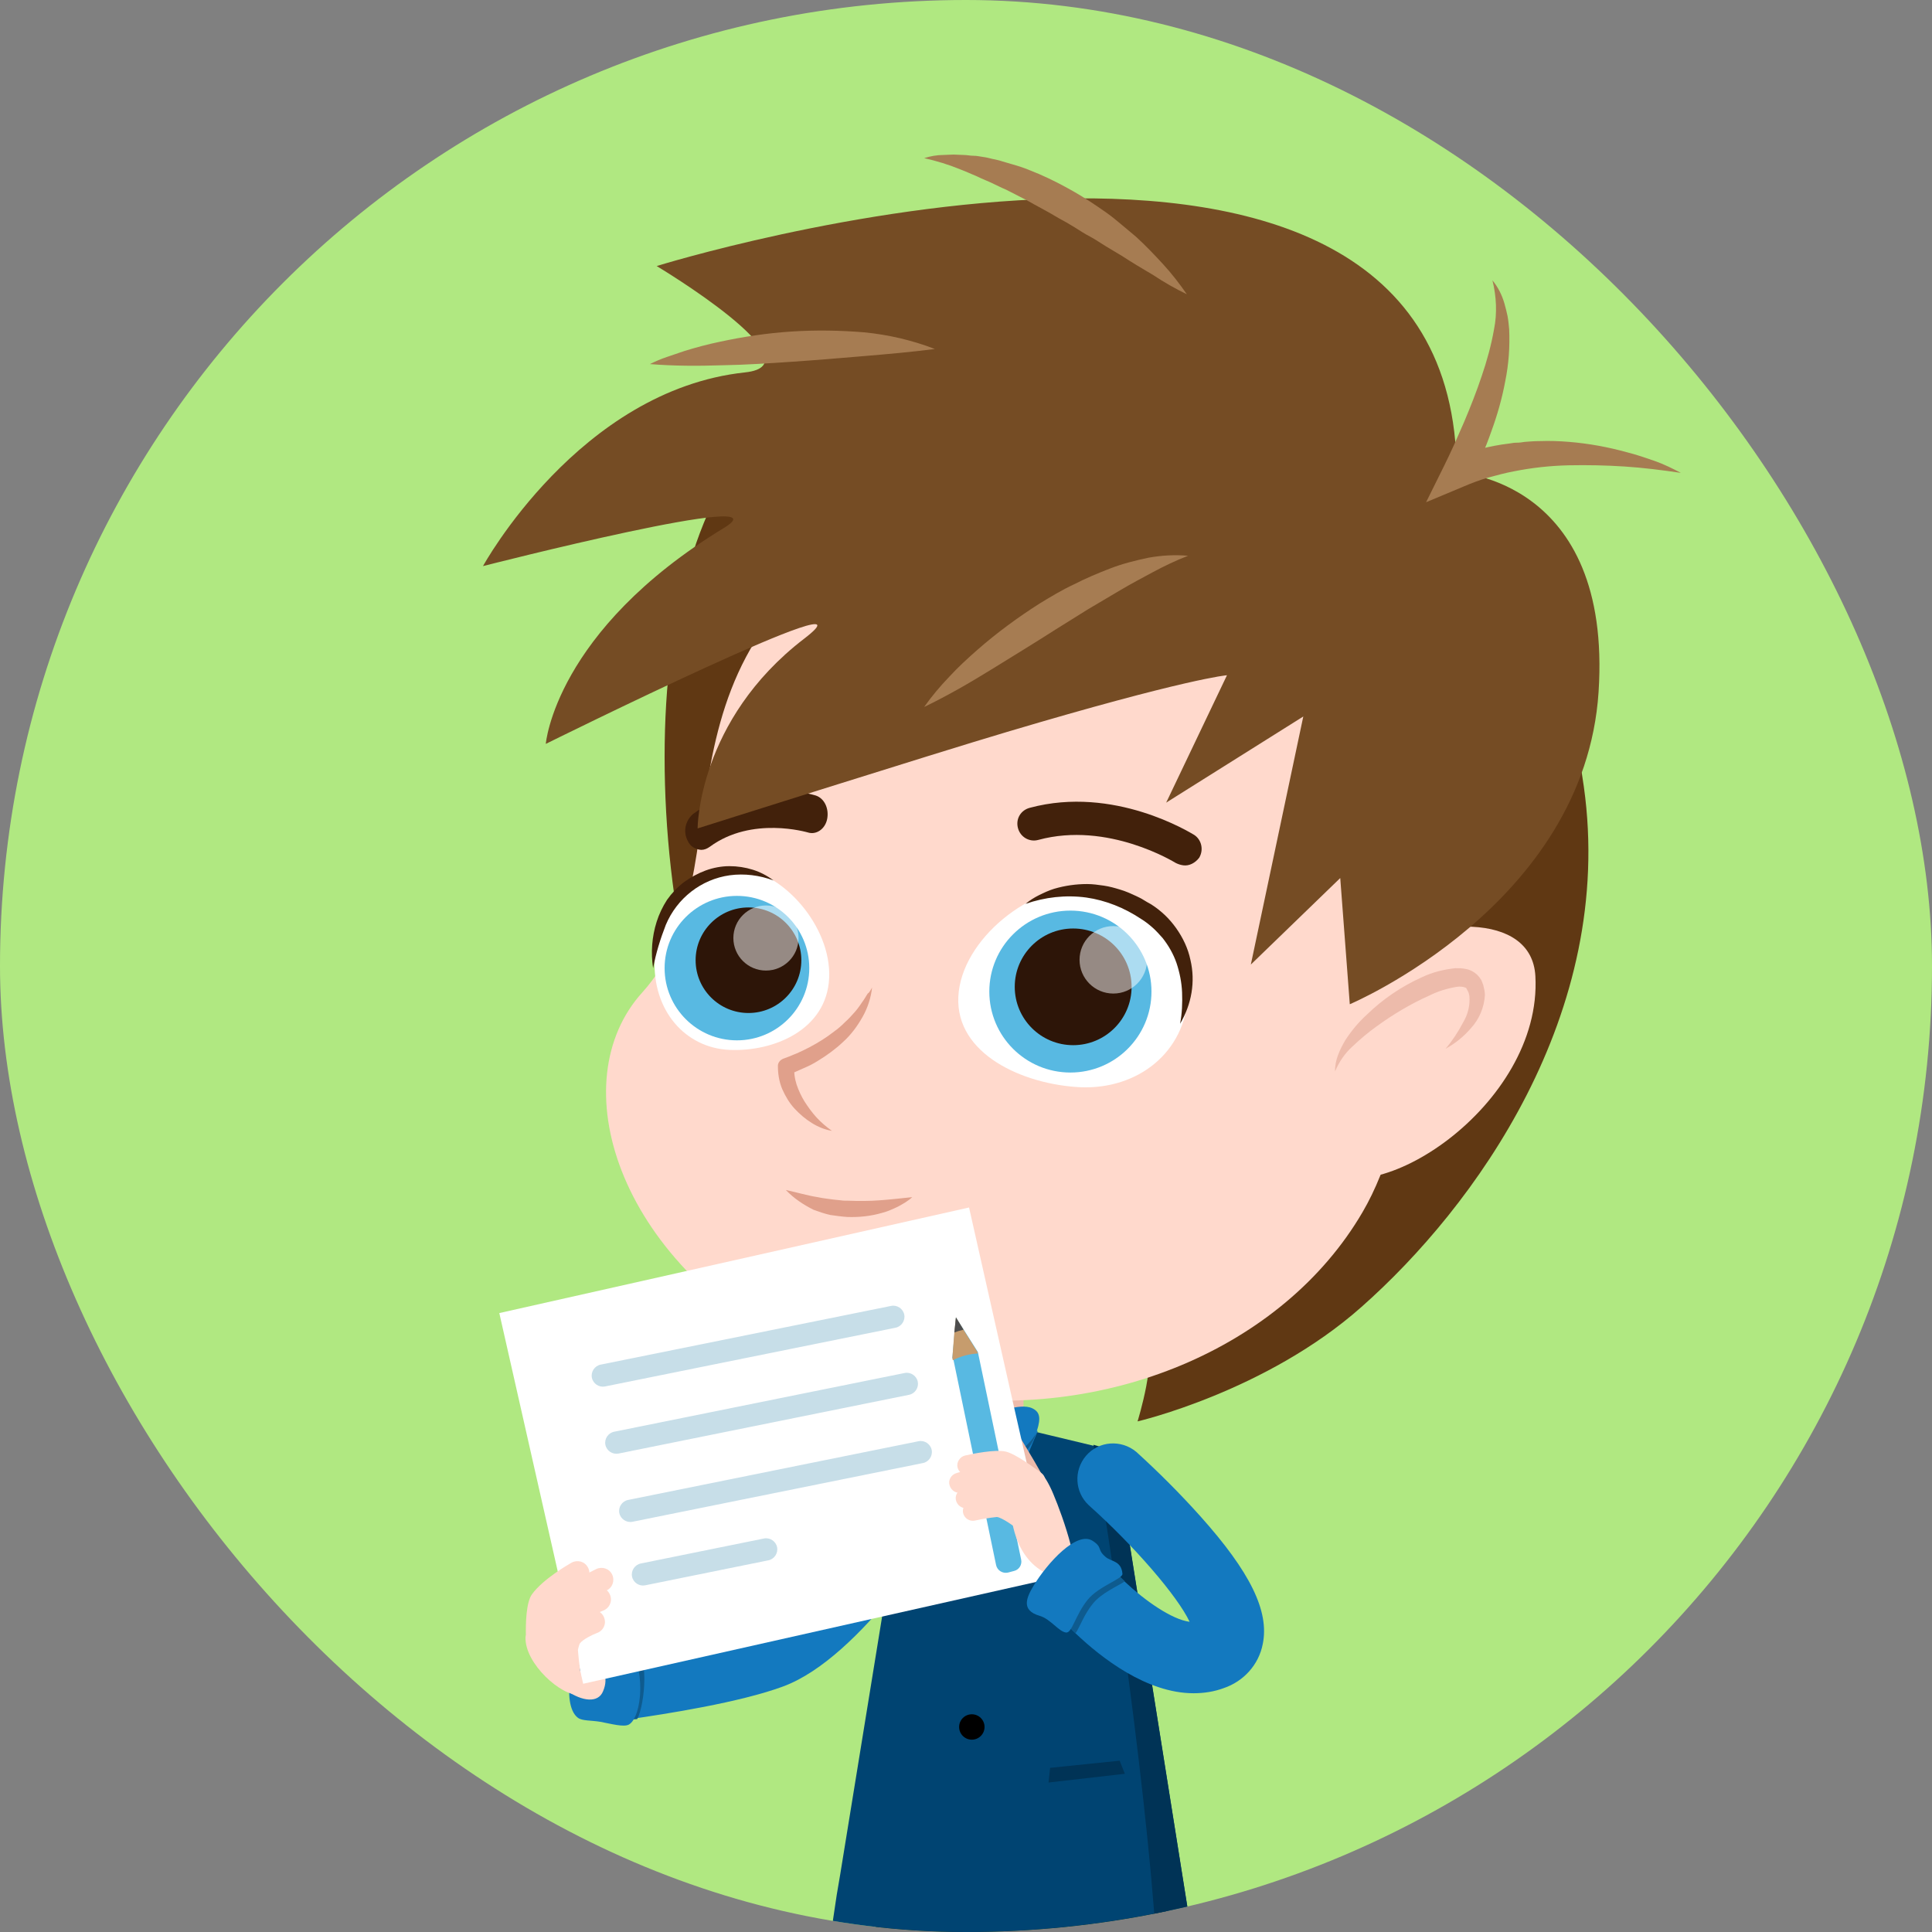 <svg width="100" height="100" viewBox="0 0 100 100" fill="none" xmlns="http://www.w3.org/2000/svg">
<rect x="0" y="0" width="100" height="100" fill="#808080" stroke="none"/>
<g clip-path="url(#clip0_2017_78446)">
<rect width="100" height="100" rx="50" fill="#B0E881"/>
<path d="M49.294 78.151C48.821 78.932 44.604 85.793 40.531 87.292C38.309 88.114 34.524 88.71 32.508 88.997C31.727 89.1 31.5 88.463 31.439 88.463C31.377 88.463 31.027 88.607 30.965 88.607C30.76 88.627 30.554 88.607 30.369 88.566C29.731 88.34 29.999 88.258 29.916 87.539C29.793 86.532 29.711 85.628 30.719 85.505L31.151 85.444C31.521 85.402 32.076 85.32 32.755 85.218C34.709 84.93 37.61 84.416 39.276 83.821C41.436 83.04 44.624 78.767 46.147 76.261C46.64 75.378 47.772 75.049 48.656 75.542C49.541 76.035 49.87 77.165 49.376 78.048C49.335 78.069 49.315 78.11 49.294 78.151Z" fill="#1379BF"/>
<path d="M32.982 88.978C32.2 89.081 31.624 88.711 31.542 88.731C31.46 88.752 31.007 88.772 30.945 88.772C30.719 88.793 30.472 88.793 30.246 88.731C29.876 88.464 29.629 88.526 29.711 87.951C29.814 87.273 29.773 86.143 30.493 85.732C30.699 85.63 30.904 85.527 31.131 85.445C31.501 85.404 32.056 85.322 32.735 85.219C33.64 85.465 33.393 88.197 32.982 88.978Z" fill="#0E5B8F"/>
<path d="M32.405 85.012C33.475 86.203 33.248 88.874 32.549 89.264C32.282 89.408 31.623 89.223 31.068 89.12C30.574 89.038 30.142 89.079 29.916 88.915C29.443 88.566 29.402 87.6 29.505 86.902C29.608 86.203 29.093 86.162 29.813 85.751C30.533 85.34 32.405 85.012 32.405 85.012Z" fill="#1379BF"/>
<path d="M29.32 87.5C30.143 88.075 30.966 88.157 31.213 87.541C31.542 86.781 31.151 86.288 30.904 86.144C30.267 85.733 29.32 87.5 29.32 87.5Z" fill="#FFD9CC"/>
<path d="M44.358 136.388L46.661 136.922L49.418 137.559C49.418 137.559 51.187 112.436 50.94 105.103C50.878 103.418 50.734 102.206 50.467 101.713C48.986 99.166 44.008 100.953 44.008 100.953C45.551 111.594 44.358 136.388 44.358 136.388Z" fill="#1A1A1A"/>
<path d="M45.674 98.754C45.756 99.185 44.398 101.137 44.46 102.513C44.584 104.896 45.468 107.115 47.854 107.115H56.391C58.448 107.115 60.238 105.718 60.731 103.725L60.423 98.754H45.674Z" fill="#1A1A1A"/>
<path d="M53.778 136.985L56.103 137.437L58.859 137.971C58.859 137.971 59.826 112.807 59.332 105.494C59.229 103.809 59.024 102.597 58.736 102.125C57.172 99.639 52.256 101.57 52.256 101.57C54.148 112.17 53.778 136.985 53.778 136.985Z" fill="#1A1A1A"/>
<path d="M54.067 74.661C53.203 75.503 51.002 78.174 49.994 77.968C49.356 77.824 49.788 75.051 49.541 74.661C50.919 73.901 52.544 73.716 54.067 74.661Z" fill="#FFE1D9"/>
<path d="M50.302 71.207H52.976V74.083C52.976 74.72 52.462 75.254 51.803 75.254H51.454C50.816 75.254 50.281 74.74 50.281 74.083L50.302 71.207Z" fill="#EDBBAB"/>
<path d="M34.4 39.183C34.4 54.425 41.353 71.27 54.498 71.27C56.205 71.27 58.139 69.01 59.209 69.606C59.97 70.037 58.88 73.571 58.88 73.571C58.88 73.571 65.524 72.03 70.461 67.655C76.303 62.498 83.626 52.474 81.98 40.724C79.882 25.625 67.643 16.094 54.519 16.094C41.394 16.094 34.4 23.961 34.4 39.183Z" fill="#603813"/>
<path d="M47.217 26.425C32.529 33.327 38.968 45.036 33.249 51.363C29.094 55.944 31.83 65.188 41.416 70.098C43.802 71.31 45.51 71.803 47.999 72.193C57.173 73.652 66.409 69.79 70.523 62.744C75.934 53.52 73.157 29.733 58.901 25.172C52.175 23.015 47.217 26.425 47.217 26.425Z" fill="#FFD9CC"/>
<path d="M61.246 44.789C61.102 44.769 60.978 44.728 60.855 44.666C60.814 44.646 57.358 42.489 53.737 43.475C53.285 43.598 52.812 43.331 52.688 42.858C52.565 42.386 52.832 41.934 53.305 41.811C57.666 40.64 61.616 43.105 61.801 43.208C62.192 43.454 62.315 43.988 62.068 44.399C61.863 44.666 61.554 44.831 61.246 44.789Z" fill="#42210B"/>
<path d="M61.493 51.509C61.349 54.467 58.901 56.398 55.918 56.275C52.956 56.131 49.459 54.569 49.603 51.591C49.747 48.612 53.388 45.736 56.35 45.88C59.333 46.024 61.616 48.551 61.493 51.509Z" fill="white"/>
<path d="M55.404 55.514C57.721 55.514 59.6 53.638 59.6 51.323C59.6 49.009 57.721 47.133 55.404 47.133C53.086 47.133 51.207 49.009 51.207 51.323C51.207 53.638 53.086 55.514 55.404 55.514Z" fill="#58B9E2"/>
<path d="M55.547 54.098C57.217 54.098 58.571 52.746 58.571 51.078C58.571 49.411 57.217 48.059 55.547 48.059C53.877 48.059 52.523 49.411 52.523 51.078C52.523 52.746 53.877 54.098 55.547 54.098Z" fill="#2D1508"/>
<path d="M61.081 52.989C61.184 52.455 61.205 51.92 61.184 51.366C61.163 50.852 61.06 50.339 60.896 49.846C60.731 49.373 60.484 48.942 60.176 48.551C60.011 48.367 59.847 48.182 59.662 48.017C59.477 47.853 59.271 47.689 59.065 47.566C58.201 46.99 57.234 46.6 56.226 46.456C55.157 46.312 54.087 46.436 53.079 46.785C53.305 46.6 53.532 46.456 53.779 46.333C54.025 46.21 54.293 46.087 54.56 46.004C55.116 45.84 55.692 45.758 56.268 45.758C56.556 45.758 56.843 45.799 57.132 45.84C57.419 45.881 57.708 45.963 57.975 46.045C58.263 46.128 58.53 46.251 58.798 46.374C58.921 46.436 59.065 46.497 59.189 46.58C59.312 46.662 59.435 46.723 59.579 46.806C60.094 47.134 60.526 47.545 60.875 48.038C61.225 48.531 61.492 49.086 61.616 49.681C61.883 50.811 61.678 51.982 61.081 52.989Z" fill="#42210B"/>
<g opacity="0.5">
<path d="M57.626 51.426C58.591 51.426 59.374 50.644 59.374 49.68C59.374 48.715 58.591 47.934 57.626 47.934C56.66 47.934 55.877 48.715 55.877 49.68C55.877 50.644 56.66 51.426 57.626 51.426Z" fill="white"/>
</g>
<path d="M36.294 43.989C35.985 43.968 35.718 43.804 35.594 43.516C35.347 43.044 35.471 42.489 35.862 42.14C38.639 40.086 42.074 41.133 42.218 41.174C42.671 41.318 42.917 41.852 42.815 42.386C42.712 42.92 42.239 43.229 41.807 43.085C41.786 43.085 38.927 42.222 36.746 43.824C36.602 43.927 36.458 43.989 36.294 43.989Z" fill="#42210B"/>
<path d="M33.886 49.638C33.763 52.308 35.47 54.239 37.754 54.342C40.037 54.445 42.793 53.315 42.917 50.624C43.04 47.933 40.489 45.078 38.227 44.954C35.964 44.831 34.03 46.947 33.886 49.638Z" fill="white"/>
<path d="M38.144 53.848C40.212 53.848 41.888 52.175 41.888 50.11C41.888 48.045 40.212 46.371 38.144 46.371C36.077 46.371 34.4 48.045 34.4 50.11C34.4 52.175 36.077 53.848 38.144 53.848Z" fill="#58B9E2"/>
<path d="M38.741 52.433C40.252 52.433 41.477 51.21 41.477 49.701C41.477 48.192 40.252 46.969 38.741 46.969C37.23 46.969 36.005 48.192 36.005 49.701C36.005 51.21 37.23 52.433 38.741 52.433Z" fill="#2D1508"/>
<path d="M33.804 50.111C33.681 49.31 33.742 48.489 33.989 47.708C34.112 47.318 34.298 46.927 34.524 46.578C34.771 46.229 35.059 45.921 35.408 45.654C35.758 45.407 36.128 45.202 36.519 45.058C36.91 44.914 37.342 44.832 37.754 44.832C38.165 44.832 38.576 44.894 38.967 45.017C39.358 45.14 39.708 45.325 40.037 45.572C39.317 45.304 38.535 45.202 37.774 45.304C36.293 45.51 35.038 46.496 34.462 47.872C34.174 48.612 33.948 49.351 33.804 50.111Z" fill="#42210B"/>
<g opacity="0.5">
<path d="M39.646 50.236C40.577 50.236 41.333 49.482 41.333 48.552C41.333 47.621 40.577 46.867 39.646 46.867C38.714 46.867 37.959 47.621 37.959 48.552C37.959 49.482 38.714 50.236 39.646 50.236Z" fill="white"/>
</g>
<path d="M45.139 51.117C44.295 54.116 40.716 55.205 40.716 55.205C40.634 56.807 42.136 58.184 43.082 58.533" fill="#FFD9CC"/>
<path d="M45.139 51.117C45.077 51.651 44.913 52.165 44.645 52.637C44.378 53.11 44.049 53.562 43.637 53.931C43.246 54.301 42.794 54.63 42.321 54.917C42.094 55.061 41.848 55.184 41.601 55.287C41.477 55.349 41.354 55.39 41.23 55.452C41.107 55.513 40.984 55.554 40.819 55.595L41.107 55.226C41.107 55.369 41.107 55.534 41.128 55.678C41.148 55.842 41.189 55.986 41.23 56.13C41.333 56.438 41.477 56.746 41.642 57.013C41.827 57.3 42.033 57.588 42.259 57.834C42.506 58.102 42.773 58.328 43.061 58.533C42.691 58.471 42.341 58.328 42.012 58.122C41.683 57.917 41.395 57.67 41.128 57.383C40.86 57.095 40.654 56.746 40.49 56.376C40.325 55.986 40.264 55.575 40.264 55.164C40.264 55 40.387 54.856 40.552 54.794C40.654 54.753 40.778 54.712 40.881 54.671C40.984 54.63 41.107 54.568 41.23 54.527C41.457 54.425 41.683 54.322 41.909 54.199C42.341 53.972 42.773 53.706 43.164 53.397C43.37 53.254 43.555 53.089 43.74 52.904C43.925 52.74 44.09 52.555 44.254 52.37C44.419 52.185 44.563 51.959 44.707 51.754L44.81 51.59L44.913 51.425C45.016 51.364 45.057 51.24 45.139 51.117Z" fill="#E0A08B"/>
<path d="M68.157 60.363C58.633 51.427 79.101 43.806 79.471 50.523C79.841 57.24 70.955 62.992 68.157 60.363Z" fill="#FFD9CC"/>
<path d="M69.104 55.454C69.083 54.879 69.35 54.324 69.638 53.831C69.947 53.359 70.317 52.907 70.749 52.517C71.572 51.716 72.539 51.058 73.588 50.586C74.144 50.319 74.74 50.175 75.337 50.113C75.522 50.113 75.686 50.113 75.871 50.154C76.098 50.195 76.283 50.298 76.447 50.442C76.53 50.524 76.612 50.627 76.674 50.73C76.715 50.812 76.735 50.894 76.776 50.997C76.818 51.161 76.859 51.346 76.859 51.51C76.818 52.147 76.571 52.743 76.139 53.215C75.769 53.647 75.316 54.016 74.822 54.283C75.172 53.873 75.481 53.4 75.727 52.928C75.974 52.517 76.098 52.044 76.056 51.551C76.036 51.449 76.015 51.346 75.954 51.264C75.933 51.223 75.912 51.181 75.892 51.14C75.871 51.14 75.871 51.12 75.851 51.12C75.707 51.058 75.542 51.058 75.398 51.079C74.905 51.161 74.431 51.305 73.979 51.531C73.012 51.962 72.086 52.517 71.243 53.133C70.811 53.441 70.4 53.79 70.009 54.16C69.618 54.509 69.309 54.961 69.104 55.454Z" fill="#EDBBAB"/>
<path d="M75.398 24.453C75.316 0.912 33.989 13.771 33.989 13.771C33.989 13.771 42.506 18.865 38.556 19.276C29.978 20.201 25 29.301 25 29.301C25 29.301 40.901 25.233 37.466 27.329C28.723 32.649 28.25 38.504 28.25 38.504C28.25 38.504 45.962 29.732 41.621 33.06C36.108 37.292 36.108 42.879 36.108 42.879C36.108 42.879 48.368 38.997 52.112 37.888C61.431 35.114 63.508 34.95 63.508 34.95L60.361 41.544L67.458 37.086L64.743 49.925L69.371 45.447L69.865 51.979C69.865 51.979 82.022 46.844 82.742 35.813C83.462 24.782 75.398 24.453 75.398 24.453Z" fill="#754C24"/>
<path d="M61.431 15.231C60.835 14.943 60.259 14.615 59.703 14.245C59.148 13.916 58.593 13.588 58.058 13.238C57.79 13.074 57.502 12.91 57.235 12.745C56.967 12.581 56.7 12.396 56.432 12.252C56.145 12.108 55.877 11.924 55.61 11.759L55.404 11.636C55.342 11.595 55.26 11.554 55.198 11.513L54.787 11.287C54.252 10.958 53.676 10.671 53.141 10.362C52.853 10.219 52.586 10.075 52.298 9.931C52.154 9.849 52.01 9.787 51.866 9.726L51.434 9.52C51.146 9.376 50.858 9.274 50.57 9.13C50.426 9.068 50.282 9.007 50.138 8.945C49.994 8.883 49.85 8.822 49.685 8.76C49.089 8.514 48.472 8.329 47.834 8.185C48.163 8.082 48.492 8.021 48.842 8.021C49.007 8.021 49.171 8 49.356 8C49.541 8 49.685 8.021 49.87 8.021C50.056 8.021 50.2 8.062 50.385 8.062C50.57 8.062 50.714 8.103 50.878 8.123C51.043 8.144 51.208 8.185 51.372 8.226C51.537 8.267 51.701 8.288 51.866 8.349C52.195 8.452 52.524 8.534 52.833 8.637C53.141 8.74 53.47 8.883 53.779 9.007C54.396 9.274 54.993 9.582 55.569 9.91C56.145 10.239 56.7 10.609 57.255 10.999C57.523 11.184 57.79 11.41 58.037 11.615C58.304 11.841 58.551 12.047 58.798 12.252C59.292 12.704 59.744 13.177 60.197 13.67C60.65 14.163 61.061 14.697 61.431 15.231Z" fill="#A67C52"/>
<path d="M77.25 14.512C77.538 14.861 77.743 15.272 77.867 15.703C77.929 15.929 77.99 16.155 78.031 16.36C78.073 16.587 78.093 16.812 78.114 17.038C78.155 17.942 78.093 18.846 77.908 19.75C77.743 20.633 77.497 21.496 77.188 22.338C77.044 22.749 76.879 23.18 76.694 23.591C76.612 23.797 76.509 24.002 76.427 24.208C76.345 24.413 76.242 24.598 76.118 24.824L75.11 23.756C76.077 23.345 77.085 23.078 78.134 22.955C78.258 22.934 78.381 22.913 78.525 22.913C78.669 22.913 78.772 22.893 78.916 22.872C79.163 22.852 79.43 22.831 79.698 22.831C80.212 22.811 80.726 22.831 81.22 22.872C82.228 22.955 83.236 23.139 84.203 23.407C84.696 23.53 85.169 23.694 85.643 23.858C86.116 24.023 86.568 24.249 87 24.475C86.013 24.331 85.046 24.208 84.079 24.146C83.112 24.084 82.166 24.064 81.199 24.084C80.253 24.105 79.307 24.208 78.381 24.392C77.929 24.475 77.476 24.598 77.023 24.721C76.591 24.844 76.159 25.009 75.728 25.194L73.814 25.995L74.74 24.125L75.008 23.571C75.09 23.386 75.193 23.18 75.275 22.996C75.439 22.605 75.625 22.215 75.789 21.825C76.118 21.044 76.427 20.264 76.694 19.462C76.962 18.682 77.188 17.86 77.332 17.038C77.497 16.217 77.456 15.354 77.25 14.512Z" fill="#A67C52"/>
<path d="M48.389 18.064C47.113 18.228 45.9 18.331 44.686 18.434C43.472 18.536 42.259 18.639 41.045 18.721C39.831 18.803 38.597 18.886 37.383 18.906C36.129 18.947 34.895 18.947 33.64 18.845C33.928 18.701 34.216 18.578 34.524 18.475C34.833 18.372 35.121 18.269 35.429 18.167C36.026 17.982 36.643 17.817 37.239 17.694C38.474 17.427 39.708 17.242 40.963 17.16C42.218 17.078 43.472 17.098 44.727 17.201C45.365 17.263 45.982 17.366 46.599 17.509C47.196 17.653 47.813 17.838 48.389 18.064Z" fill="#A67C52"/>
<path d="M61.493 28.767C60.855 29.013 60.259 29.301 59.683 29.609C59.107 29.917 58.531 30.225 57.975 30.554C57.42 30.882 56.864 31.211 56.309 31.54L54.663 32.567C53.573 33.265 52.462 33.943 51.331 34.642C50.2 35.34 49.068 35.997 47.834 36.593C48.225 36.038 48.657 35.525 49.13 35.032C49.583 34.539 50.076 34.087 50.59 33.635C51.598 32.752 52.689 31.951 53.82 31.232C54.396 30.882 54.972 30.533 55.589 30.246C56.186 29.938 56.823 29.671 57.461 29.424C58.099 29.177 58.757 29.013 59.436 28.869C60.115 28.746 60.814 28.705 61.493 28.767Z" fill="#A67C52"/>
<path d="M40.675 61.594C43.966 63.545 47.237 61.964 47.237 61.964L40.675 61.594Z" fill="#FFD9CC"/>
<path d="M40.675 61.594C41.251 61.717 41.786 61.881 42.321 61.964C42.588 62.025 42.855 62.046 43.123 62.087L43.514 62.128C43.637 62.148 43.781 62.148 43.904 62.148C44.439 62.169 44.995 62.169 45.529 62.128C46.085 62.087 46.64 62.025 47.216 61.964C47.113 62.066 46.99 62.148 46.867 62.231C46.743 62.313 46.62 62.374 46.476 62.456C46.352 62.518 46.208 62.58 46.064 62.641C45.92 62.703 45.776 62.744 45.632 62.785C45.056 62.95 44.46 63.011 43.863 62.991C43.555 62.97 43.267 62.929 42.979 62.888C42.691 62.826 42.403 62.724 42.115 62.621C41.58 62.354 41.086 62.025 40.675 61.594Z" fill="#E0A08B"/>
<path d="M42.383 104.078L48.492 104.755L49.541 104.879L49.788 104.899L50.179 102.311L50.879 104.755L50.899 104.858L52.031 104.776L59.847 104.16L62.295 103.975L57.852 76.058C57.749 75.483 57.317 75.01 56.741 74.867L56.577 74.826L53.491 74.086L51.784 74.189L50.447 74.271L49.891 74.312L47.484 75.195L47.423 75.216C47.155 75.339 46.97 75.565 46.929 75.853L43.494 96.99L43.309 98.079L43.082 99.599L42.383 104.078Z" fill="#004472"/>
<path d="M56.597 74.781C58.695 87.127 60.32 101.876 59.847 104.136L62.295 103.951L57.852 76.014C57.749 75.439 57.317 74.966 56.741 74.822L56.597 74.781Z" fill="#003356"/>
<path d="M50.61 82.404C50.974 82.404 51.269 82.11 51.269 81.747C51.269 81.384 50.974 81.09 50.61 81.09C50.247 81.09 49.952 81.384 49.952 81.747C49.952 82.11 50.247 82.404 50.61 82.404Z" fill="black"/>
<path d="M50.302 90.045C50.665 90.045 50.96 89.751 50.96 89.388C50.96 89.025 50.665 88.731 50.302 88.731C49.938 88.731 49.644 89.025 49.644 89.388C49.644 89.751 49.938 90.045 50.302 90.045Z" fill="black"/>
<path d="M54.354 91.503L54.272 92.263L58.221 91.811L57.954 91.133L54.354 91.503Z" fill="#003356"/>
<path d="M49.623 74.371C49.397 75.295 50.61 81.478 50.61 81.478L53.716 74.062L49.623 74.371Z" fill="#1379BF"/>
<path d="M49.582 73.53C49.376 74.085 49.459 74.68 49.788 75.174C50.158 75.625 50.713 75.892 51.289 75.913C52.277 75.913 53.182 75.317 53.552 74.393C53.737 73.797 53.675 73.51 53.326 73.345C52.688 73.058 51.557 73.551 51.145 73.448C50.672 73.325 49.685 73.243 49.582 73.53Z" fill="#0E5B8F"/>
<path d="M49.479 73.118C49.294 73.713 49.397 74.35 49.747 74.843C50.035 75.295 50.508 75.583 51.043 75.624C52.256 75.768 53.47 74.7 53.676 74.042C53.882 73.385 53.82 73.077 53.429 72.892C52.771 72.584 51.516 73.2 51.084 73.097C50.57 72.995 49.582 72.81 49.479 73.118Z" fill="#1379BF"/>
<path d="M52.174 73.343C52.791 74.432 54.458 77.02 54.396 77.39C54.334 77.759 52.071 77.575 52.071 77.575L50.117 74.658L50.59 73.672L52.092 73.281" fill="#EDBBAB"/>
<path d="M54.499 81.686L30.184 87.151L25.844 67.964L50.158 62.5L52.421 72.545L54.499 81.686Z" fill="white"/>
<path d="M32.508 77.637L47.546 74.597C47.854 74.535 48.163 74.741 48.224 75.049C48.286 75.357 48.08 75.665 47.772 75.727L32.735 78.767C32.426 78.829 32.118 78.623 32.056 78.315C31.994 78.007 32.2 77.699 32.508 77.637Z" fill="#C7DEE8"/>
<path d="M31.788 74.106L46.825 71.066C47.133 71.004 47.442 71.209 47.504 71.518C47.565 71.826 47.36 72.134 47.051 72.195L32.014 75.236C31.705 75.297 31.397 75.092 31.335 74.784C31.273 74.476 31.479 74.168 31.788 74.106Z" fill="#C7DEE8"/>
<path d="M31.088 70.633L46.126 67.593C46.434 67.531 46.743 67.737 46.804 68.045C46.866 68.353 46.66 68.661 46.352 68.723L31.315 71.763C31.006 71.825 30.698 71.619 30.636 71.311C30.574 71.003 30.78 70.695 31.088 70.633Z" fill="#C7DEE8"/>
<path d="M33.167 80.926L39.544 79.632C39.852 79.57 40.161 79.776 40.222 80.084C40.284 80.392 40.078 80.7 39.77 80.762L33.393 82.056C33.084 82.118 32.776 81.912 32.714 81.604C32.652 81.296 32.858 80.988 33.167 80.926Z" fill="#C7DEE8"/>
<path d="M49.479 68.188L50.611 69.975L50.631 70.057L51.495 74.186L52.853 80.718C52.914 80.985 52.75 81.252 52.482 81.314L52.174 81.396C51.906 81.458 51.618 81.293 51.557 81.006L50.281 74.864L49.356 70.406L49.294 70.283L49.479 68.188Z" fill="#58B9E2"/>
<path d="M49.479 68.188L49.87 68.824L50.59 69.975L50.611 70.057C50.158 70.077 49.726 70.201 49.315 70.406L49.294 70.283L49.397 68.948L49.479 68.188Z" fill="#C69C6D"/>
<path d="M49.479 68.188L49.87 68.824C49.705 68.865 49.561 68.906 49.397 68.968L49.479 68.188Z" fill="#4D4D4D"/>
<path d="M52.318 78.295C52.648 81.315 54.622 81.746 55.363 81.684C56.103 81.623 55.034 78.541 54.519 77.329C54.334 76.877 54.046 76.364 53.943 76.343C52.956 76.159 52.318 78.295 52.318 78.295Z" fill="#FFD9CC"/>
<path d="M53.367 78.007C53.244 78.007 53.12 77.966 53.038 77.884C52.503 77.432 51.886 76.98 51.701 76.939C51.372 76.898 50.384 77.103 49.788 77.247C49.52 77.329 49.232 77.165 49.15 76.877C49.068 76.61 49.232 76.323 49.52 76.241C49.788 76.158 51.187 75.809 51.845 75.891C52.4 75.974 53.326 76.754 53.696 77.062C53.902 77.247 53.943 77.576 53.758 77.781C53.655 77.946 53.511 78.007 53.367 78.007Z" fill="#FFD9CC"/>
<path d="M53.409 78.459C53.326 78.459 53.244 78.439 53.162 78.398C52.648 78.131 51.763 77.72 51.413 77.679C51.249 77.679 50.673 77.823 50.158 78.028C49.891 78.131 49.603 77.987 49.5 77.72C49.397 77.453 49.541 77.165 49.809 77.062C50.179 76.919 51.084 76.611 51.537 76.672C52.174 76.734 53.409 77.371 53.655 77.494C53.902 77.617 54.005 77.946 53.861 78.192C53.779 78.357 53.594 78.459 53.409 78.459Z" fill="#FFD9CC"/>
<path d="M53.429 79.608C53.306 79.608 53.182 79.567 53.079 79.485C52.524 78.992 51.845 78.54 51.598 78.519C51.208 78.56 50.837 78.622 50.467 78.704C50.179 78.766 49.911 78.581 49.85 78.314C49.788 78.047 49.973 77.759 50.241 77.698C50.673 77.595 51.105 77.533 51.537 77.492H51.578C52.359 77.492 53.45 78.437 53.779 78.725C53.984 78.91 54.005 79.238 53.82 79.444C53.717 79.567 53.573 79.608 53.429 79.608Z" fill="#FFD9CC"/>
<path d="M53.593 77.165C53.49 77.165 53.366 77.124 53.284 77.062C52.749 76.652 52.029 76.179 51.824 76.138C51.618 76.097 50.795 76.2 50.178 76.344C49.91 76.405 49.623 76.22 49.561 75.953C49.499 75.686 49.684 75.399 49.952 75.337C50.301 75.255 51.515 75.008 52.05 75.132C52.585 75.255 53.593 76.015 53.901 76.241C54.127 76.405 54.169 76.734 54.004 76.96C53.901 77.104 53.757 77.165 53.593 77.165Z" fill="#FFD9CC"/>
<path d="M29.916 85.445C30.122 87.848 30.471 87.643 29.957 87.704C29.114 87.828 27.139 86.123 27.201 84.726C27.303 84.397 27.468 84.11 27.694 83.843C28.641 83.185 29.916 85.445 29.916 85.445Z" fill="#FFD9CC"/>
<path d="M28.312 85.937C27.983 85.937 27.716 85.67 27.695 85.341C27.674 84.725 27.695 83.616 28.024 83.143C28.6 82.321 30.493 81.397 30.863 81.212C31.172 81.068 31.542 81.192 31.686 81.5C31.83 81.808 31.706 82.178 31.398 82.321C30.596 82.712 29.341 83.431 29.032 83.841C28.95 84.026 28.909 84.704 28.909 85.3C28.95 85.649 28.683 85.937 28.312 85.937C28.333 85.937 28.312 85.937 28.312 85.937Z" fill="#FFD9CC"/>
<path d="M28.99 86.614C28.682 86.614 28.414 86.388 28.373 86.08C28.27 85.402 28.168 84.19 28.558 83.635C29.093 82.855 30.512 82.3 30.78 82.197C31.109 82.074 31.459 82.238 31.582 82.567C31.706 82.896 31.541 83.245 31.212 83.368C30.677 83.573 29.813 84.005 29.566 84.334C29.484 84.518 29.484 85.278 29.587 85.915C29.628 86.244 29.402 86.573 29.052 86.614C29.052 86.614 29.011 86.614 28.99 86.614Z" fill="#FFD9CC"/>
<path d="M29.155 87.294H29.135C28.785 87.274 28.538 86.986 28.538 86.657C28.559 86.123 28.662 84.829 29.032 84.336C29.484 83.74 30.389 83.412 30.492 83.371C30.821 83.247 31.171 83.432 31.274 83.74C31.397 84.069 31.212 84.418 30.904 84.521C30.636 84.624 30.184 84.85 30.019 85.055C29.916 85.219 29.793 86 29.772 86.698C29.752 87.048 29.484 87.294 29.155 87.294Z" fill="#FFD9CC"/>
<path d="M27.838 85.34C27.509 85.34 27.221 85.073 27.221 84.744C27.201 83.964 27.242 82.937 27.53 82.526C28.106 81.725 29.443 80.965 29.587 80.882C29.895 80.718 30.266 80.821 30.43 81.129C30.595 81.416 30.492 81.807 30.183 81.971C29.71 82.238 28.867 82.793 28.558 83.224C28.497 83.409 28.435 84.108 28.456 84.724C28.476 85.052 28.209 85.32 27.838 85.34C27.859 85.34 27.859 85.34 27.838 85.34Z" fill="#FFD9CC"/>
<path d="M62.13 78.481C61.081 77.31 59.971 76.201 58.819 75.153C58.037 74.496 56.864 74.578 56.206 75.358C55.568 76.118 55.63 77.228 56.35 77.906C58.716 80.021 60.958 82.63 61.575 83.945C60.649 83.822 59.271 82.856 58.222 81.87C57.934 81.603 57.667 81.316 57.42 81.028C56.844 80.35 55.877 80.186 55.116 80.597C55.013 80.658 54.91 80.72 54.828 80.802C54.602 80.987 54.416 81.233 54.314 81.5C54.046 82.137 54.17 82.877 54.602 83.411C54.951 83.801 55.301 84.191 55.671 84.541C57.008 85.814 59.353 87.642 61.781 87.642C62.316 87.642 62.85 87.56 63.344 87.375C64.373 87.026 65.154 86.163 65.36 85.095C65.71 83.39 64.702 81.357 62.13 78.481Z" fill="#1379BF"/>
<path d="M58.221 81.848C57.872 82.095 57.008 82.444 56.555 83.019C56.102 83.574 55.876 84.252 55.67 84.539C55.3 84.17 54.93 83.8 54.601 83.41C54.148 82.876 54.045 82.156 54.313 81.499C54.56 81.171 54.848 80.862 55.136 80.595C55.917 80.164 56.884 80.349 57.44 81.027C57.666 81.294 57.933 81.581 58.221 81.848Z" fill="#0E5B8F"/>
<path d="M56.556 79.754C55.733 79.22 54.21 80.905 53.511 82.055C53.141 82.671 52.812 83.349 53.82 83.637C54.375 83.801 54.807 84.458 55.177 84.499C55.486 84.54 55.65 83.616 56.288 82.815C56.864 82.096 58.119 81.726 58.098 81.459C58.037 80.761 57.502 80.843 57.214 80.576C56.761 80.186 57.09 80.103 56.556 79.754Z" fill="#1379BF"/>
</g>
<defs>
<clipPath id="clip0_2017_78446">
<rect width="100" height="100" rx="50" fill="white"/>
</clipPath>
</defs>
</svg>
